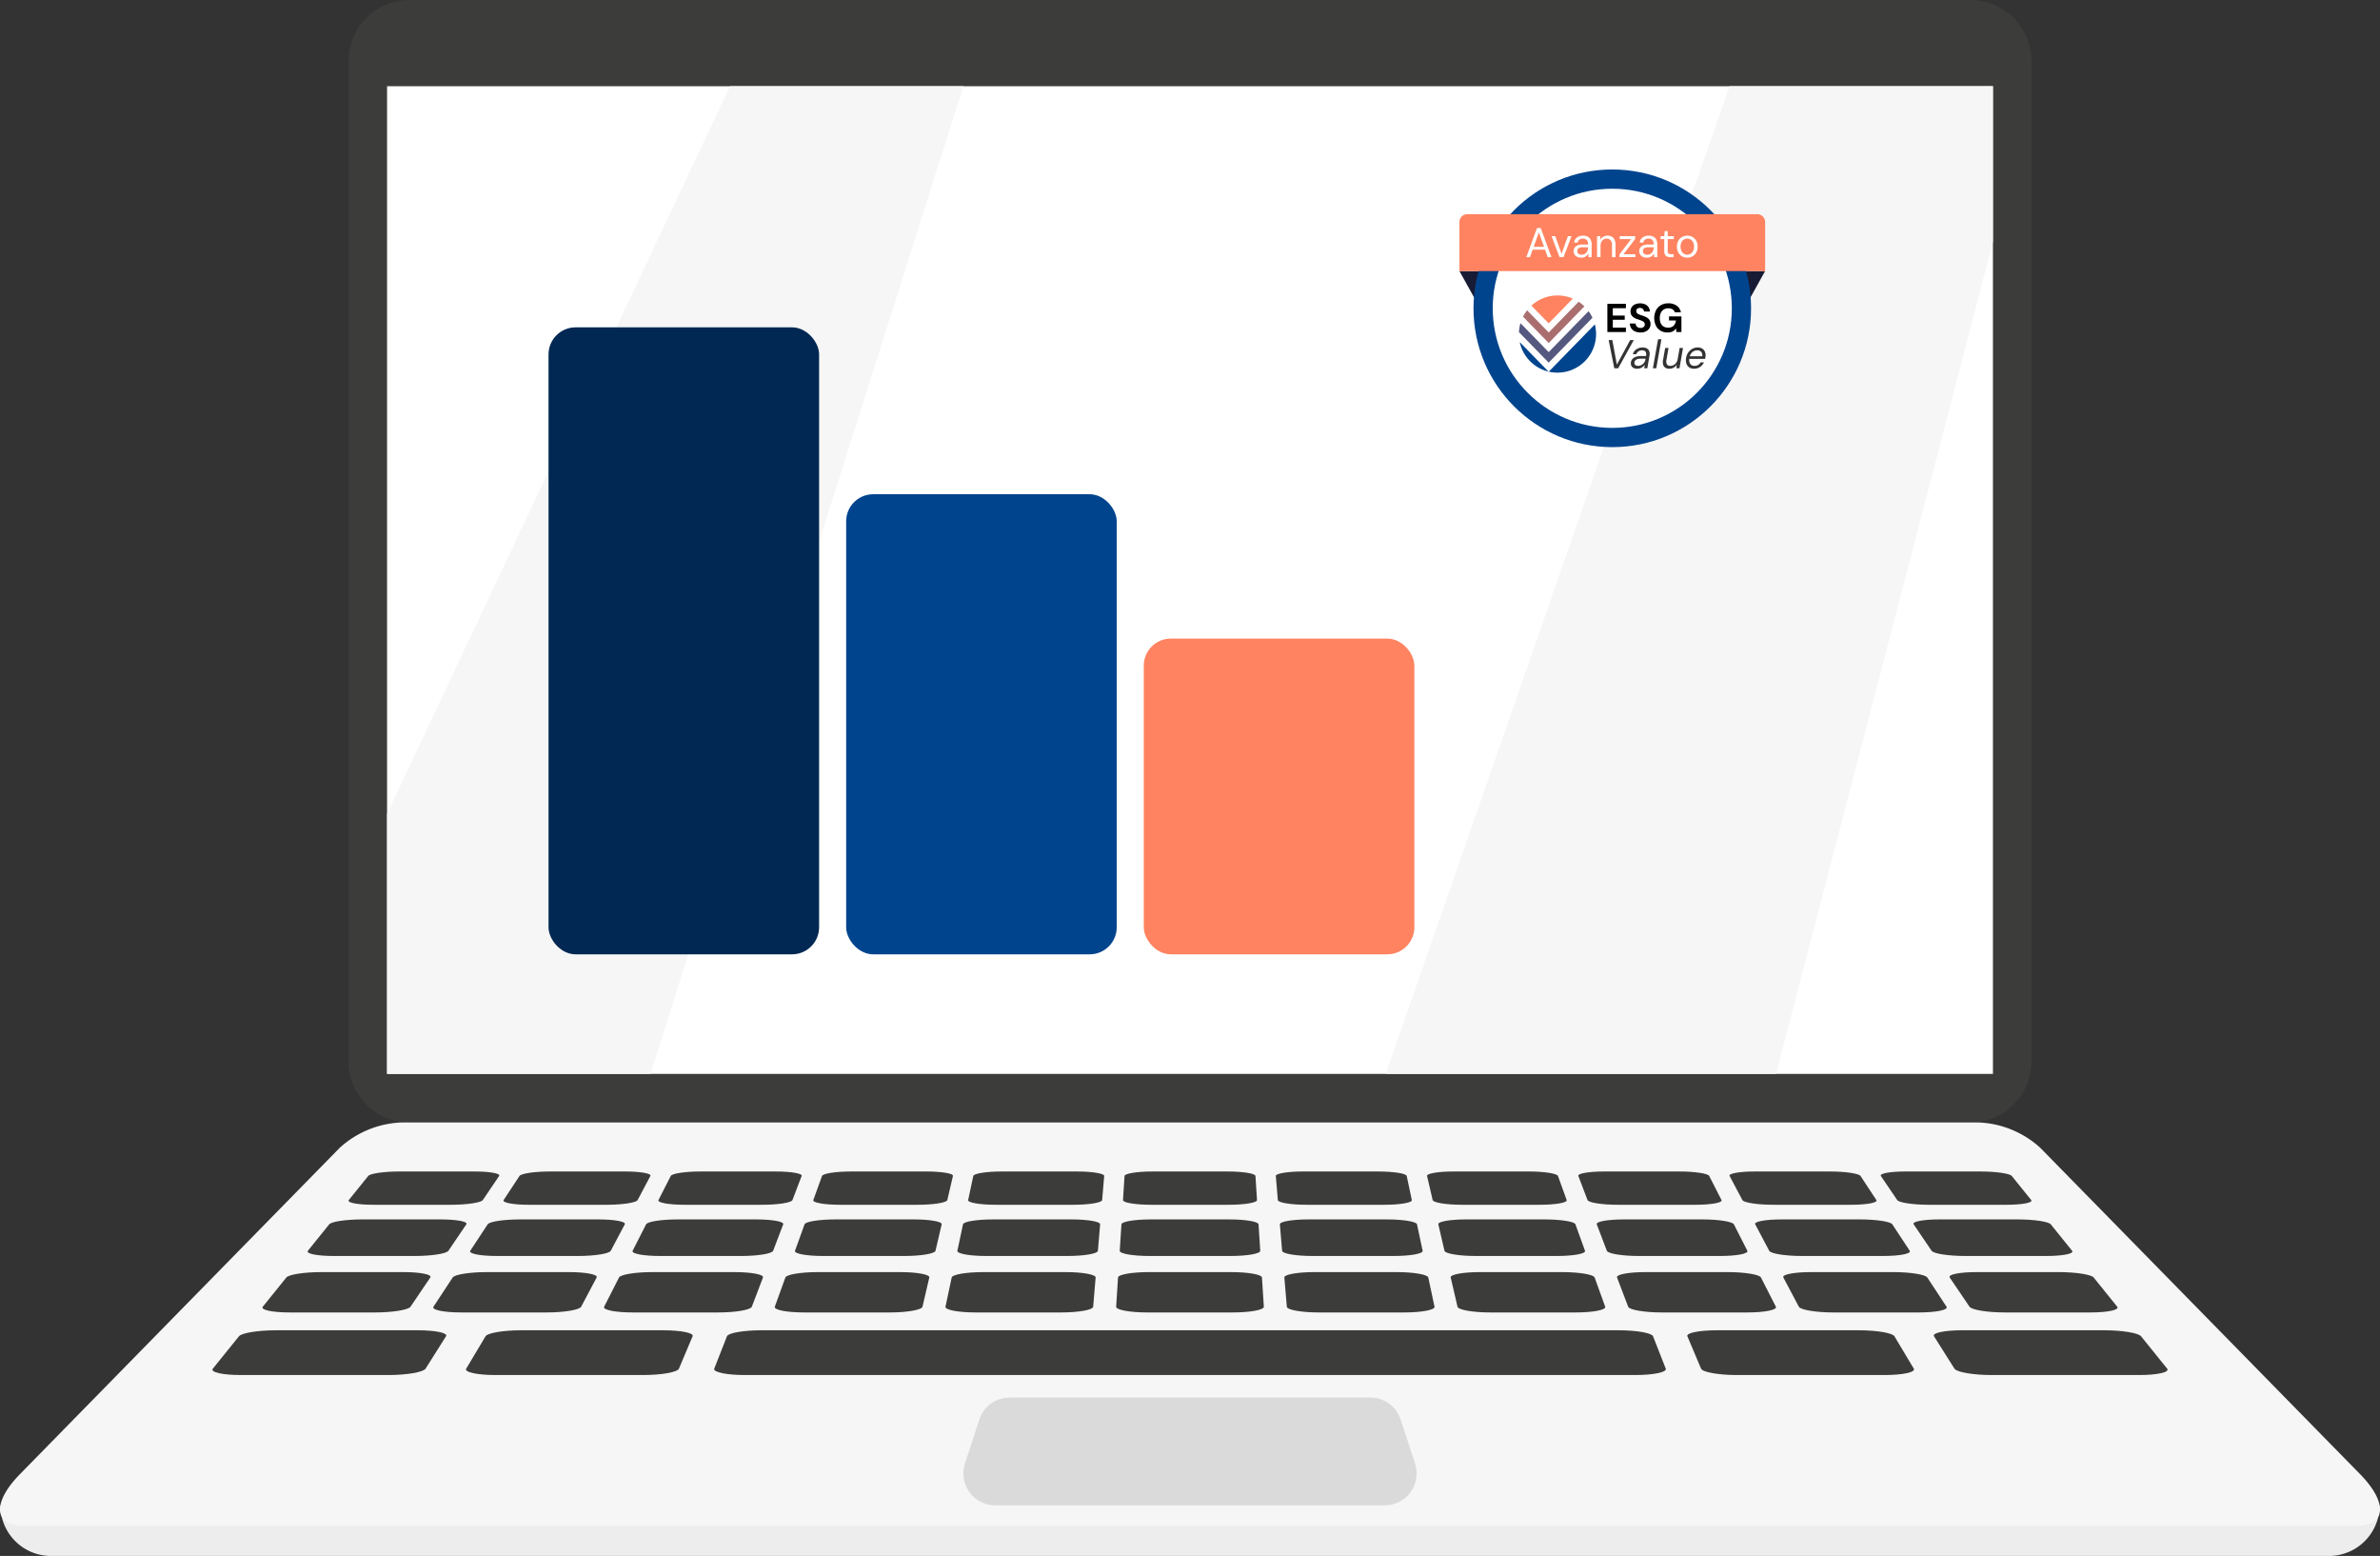 <svg xmlns="http://www.w3.org/2000/svg" xmlns:xlink="http://www.w3.org/1999/xlink" id="Raggruppa_5392" data-name="Raggruppa 5392" width="527.782" height="344.948" viewBox="0 0 527.782 344.948"><rect x="0" y="0" width="527.782" height="344.948" fill="#333333" stroke="none"/><defs><clipPath id="clip-path"><rect id="Rettangolo_802" data-name="Rettangolo 802" width="527.782" height="344.948" fill="none"></rect></clipPath><clipPath id="clip-path-3"><rect id="Rettangolo_799" data-name="Rettangolo 799" width="127.801" height="218.964" fill="none"></rect></clipPath><clipPath id="clip-path-4"><rect id="Rettangolo_800" data-name="Rettangolo 800" width="134.659" height="218.964" fill="none"></rect></clipPath></defs><g id="Raggruppa_5391" data-name="Raggruppa 5391" clip-path="url(#clip-path)"><g id="Raggruppa_5390" data-name="Raggruppa 5390"><g id="Raggruppa_5389" data-name="Raggruppa 5389" clip-path="url(#clip-path)"><path id="Tracciato_1959" data-name="Tracciato 1959" d="M527.738,508.206H.14a11.223,11.223,0,0,0,11.223,11.223H516.515a11.223,11.223,0,0,0,11.223-11.223" transform="translate(-0.048 -174.48)" fill="#ededed"></path><path id="Tracciato_1960" data-name="Tracciato 1960" d="M477.338,248.851H131.263A13.563,13.563,0,0,1,117.7,235.288V13.563A13.563,13.563,0,0,1,131.263,0H477.338A13.563,13.563,0,0,1,490.9,13.563V235.288a13.563,13.563,0,0,1-13.562,13.563" transform="translate(-40.41)" fill="#3c3c3b"></path><path id="Tracciato_1961" data-name="Tracciato 1961" d="M522.677,468.369H5.106c-6.577,0-6.781-5.23-.718-11.415L75.34,384.566a21.576,21.576,0,0,1,13.55-5.609h350a21.575,21.575,0,0,1,13.55,5.609L523.4,456.954c6.062,6.185,5.858,11.415-.718,11.415" transform="translate(0 -130.106)" fill="#f6f6f6"></path><path id="Tracciato_1962" data-name="Tracciato 1962" d="M418.763,495.716H332.405a7.071,7.071,0,0,1-6.722-9.266l3.182-9.748a7.071,7.071,0,0,1,6.722-4.876h79.993A7.071,7.071,0,0,1,422.3,476.7l3.182,9.748a7.071,7.071,0,0,1-6.722,9.266" transform="translate(-111.694 -161.99)" fill="#dadada"></path><path id="Tracciato_1963" data-name="Tracciato 1963" d="M110.785,459.029H78.014c-4.046,0-6.814-.633-6.187-1.411l5.8-7.187c.59-.732,4.226-1.323,8.123-1.323h31.568c3.9,0,6.684.59,6.221,1.323L119,457.618c-.49.778-4.169,1.411-8.215,1.411" transform="translate(-24.63 -154.191)" fill="#3c3c3b"></path><path id="Tracciato_1964" data-name="Tracciato 1964" d="M196.664,459.029H163.892c-4.046,0-6.947-.633-6.483-1.411l4.294-7.187c.437-.732,3.949-1.323,7.847-1.323h31.567c3.9,0,6.807.59,6.5,1.323l-3.032,7.187c-.328.778-3.874,1.411-7.92,1.411" transform="translate(-54.026 -154.191)" fill="#3c3c3b"></path><path id="Tracciato_1965" data-name="Tracciato 1965" d="M665.826,459.029H698.6c4.046,0,6.814-.633,6.188-1.411l-5.8-7.187c-.59-.732-4.226-1.323-8.123-1.323H659.3c-3.9,0-6.684.59-6.221,1.323l4.535,7.187c.491.778,4.169,1.411,8.215,1.411" transform="translate(-224.201 -154.191)" fill="#3c3c3b"></path><path id="Tracciato_1966" data-name="Tracciato 1966" d="M580.768,459.029H613.54c4.046,0,6.947-.633,6.483-1.411l-4.294-7.187c-.437-.732-3.949-1.323-7.847-1.323H576.315c-3.9,0-6.807.59-6.5,1.323l3.032,7.187c.328.778,3.874,1.411,7.92,1.411" transform="translate(-195.625 -154.191)" fill="#3c3c3b"></path><path id="Tracciato_1967" data-name="Tracciato 1967" d="M445.42,459.029H247.959c-4.046,0-7.077-.633-6.772-1.411l2.822-7.187c.287-.732,3.678-1.323,7.575-1.323H441.793c3.9,0,7.288.59,7.576,1.323l2.822,7.187c.3.778-2.726,1.411-6.772,1.411" transform="translate(-82.798 -154.191)" fill="#3c3c3b"></path><path id="Tracciato_1968" data-name="Tracciato 1968" d="M140.462,402.878H123.215c-3.48,0-5.923-.469-5.459-1.045l4.312-5.346c.441-.546,3.529-.988,6.9-.988h16.7c3.369,0,5.8.441,5.431.988l-3.625,5.346c-.391.576-3.53,1.045-7.01,1.045" transform="translate(-40.409 -135.785)" fill="#3c3c3b"></path><path id="Tracciato_1969" data-name="Tracciato 1969" d="M192.916,402.878H175.67c-3.48,0-5.993-.469-5.614-1.045l3.518-5.346c.36-.546,3.382-.988,6.751-.988h16.7c3.369,0,5.867.441,5.578.988l-2.832,5.346c-.3.576-3.374,1.045-6.854,1.045" transform="translate(-58.372 -135.785)" fill="#3c3c3b"></path><path id="Tracciato_1970" data-name="Tracciato 1970" d="M245.369,402.878H228.123c-3.48,0-6.062-.469-5.769-1.045l2.725-5.346c.278-.546,3.235-.988,6.6-.988h16.7c3.369,0,5.933.441,5.724.988l-2.038,5.346c-.219.576-3.219,1.045-6.7,1.045" transform="translate(-76.332 -135.785)" fill="#3c3c3b"></path><path id="Tracciato_1971" data-name="Tracciato 1971" d="M297.819,402.878H280.573c-3.48,0-6.132-.469-5.924-1.045l1.931-5.346c.2-.546,3.088-.988,6.458-.988h16.7c3.37,0,6,.441,5.872.988l-1.244,5.346c-.134.576-3.064,1.045-6.544,1.045" transform="translate(-94.29 -135.785)" fill="#3c3c3b"></path><path id="Tracciato_1972" data-name="Tracciato 1972" d="M350.268,402.878H333.021c-3.48,0-6.2-.469-6.079-1.045l1.137-5.346c.116-.546,2.942-.988,6.311-.988h16.7c3.37,0,6.064.441,6.018.988l-.451,5.346c-.049.576-2.909,1.045-6.389,1.045" transform="translate(-112.246 -135.785)" fill="#3c3c3b"></path><path id="Tracciato_1973" data-name="Tracciato 1973" d="M402.715,402.878H385.468c-3.48,0-6.271-.469-6.234-1.045l.343-5.346c.035-.546,2.8-.988,6.165-.988h16.7c3.37,0,6.129.441,6.165.988l.343,5.346c.037.576-2.754,1.045-6.234,1.045" transform="translate(-130.201 -135.785)" fill="#3c3c3b"></path><path id="Tracciato_1974" data-name="Tracciato 1974" d="M454.923,402.878H437.677c-3.48,0-6.341-.469-6.389-1.045l-.45-5.346c-.047-.546,2.648-.988,6.018-.988h16.7c3.369,0,6.2.441,6.311.988L461,401.834c.122.576-2.6,1.045-6.079,1.045" transform="translate(-147.917 -135.785)" fill="#3c3c3b"></path><path id="Tracciato_1975" data-name="Tracciato 1975" d="M506.951,402.878H489.7c-3.48,0-6.41-.469-6.544-1.045l-1.244-5.346c-.127-.546,2.5-.988,5.871-.988h16.7c3.369,0,6.261.441,6.458.988l1.931,5.346c.208.576-2.444,1.045-5.925,1.045" transform="translate(-165.453 -135.785)" fill="#3c3c3b"></path><path id="Tracciato_1976" data-name="Tracciato 1976" d="M558.977,402.878H541.731c-3.48,0-6.48-.469-6.7-1.045l-2.038-5.346c-.209-.546,2.355-.988,5.725-.988h16.7c3.37,0,6.326.441,6.6.988l2.725,5.346c.294.576-2.289,1.045-5.769,1.045" transform="translate(-182.986 -135.785)" fill="#3c3c3b"></path><path id="Tracciato_1977" data-name="Tracciato 1977" d="M611,402.878H593.755c-3.48,0-6.55-.469-6.854-1.045l-2.832-5.346c-.29-.546,2.208-.988,5.578-.988h16.7c3.37,0,6.392.441,6.751.988l3.519,5.346c.378.576-2.134,1.045-5.614,1.045" transform="translate(-200.518 -135.785)" fill="#3c3c3b"></path><path id="Tracciato_1978" data-name="Tracciato 1978" d="M663.023,402.878H645.776c-3.48,0-6.619-.469-7.01-1.045l-3.625-5.346c-.371-.546,2.062-.988,5.431-.988h16.7c3.369,0,6.457.441,6.9.988l4.312,5.346c.464.576-1.979,1.045-5.459,1.045" transform="translate(-218.048 -135.785)" fill="#3c3c3b"></path><path id="Tracciato_1979" data-name="Tracciato 1979" d="M127.708,419.786H109.62c-3.65,0-6.194-.516-5.683-1.149l4.737-5.873c.483-.6,3.735-1.083,7.263-1.083h17.487c3.529,0,6.061.484,5.655,1.083l-3.982,5.873c-.429.633-3.738,1.149-7.388,1.149" transform="translate(-35.662 -141.341)" fill="#3c3c3b"></path><path id="Tracciato_1980" data-name="Tracciato 1980" d="M182.723,419.786H164.634c-3.65,0-6.27-.516-5.854-1.149l3.865-5.873c.395-.6,3.574-1.083,7.1-1.083h17.487c3.528,0,6.133.484,5.816,1.083l-3.11,5.873c-.336.633-3.568,1.149-7.218,1.149" transform="translate(-54.498 -141.341)" fill="#3c3c3b"></path><path id="Tracciato_1981" data-name="Tracciato 1981" d="M237.735,419.786H219.646c-3.65,0-6.347-.516-6.024-1.149l2.992-5.873c.305-.6,3.413-1.083,6.942-1.083h17.487c3.529,0,6.2.484,5.976,1.083l-2.238,5.873c-.242.633-3.4,1.149-7.047,1.149" transform="translate(-73.333 -141.341)" fill="#3c3c3b"></path><path id="Tracciato_1982" data-name="Tracciato 1982" d="M292.745,419.786H274.656c-3.65,0-6.424-.516-6.194-1.149l2.12-5.873c.217-.6,3.253-1.083,6.781-1.083h17.487c3.529,0,6.276.484,6.137,1.083l-1.367,5.873c-.147.633-3.226,1.149-6.877,1.149" transform="translate(-92.165 -141.341)" fill="#3c3c3b"></path><path id="Tracciato_1983" data-name="Tracciato 1983" d="M347.753,419.786H329.664c-3.65,0-6.5-.516-6.365-1.149l1.249-5.873c.127-.6,3.091-1.083,6.62-1.083h17.487c3.529,0,6.349.484,6.3,1.083l-.494,5.873c-.053.633-3.056,1.149-6.706,1.149" transform="translate(-110.995 -141.341)" fill="#3c3c3b"></path><path id="Tracciato_1984" data-name="Tracciato 1984" d="M402.757,419.786H384.669c-3.65,0-6.577-.516-6.536-1.149l.378-5.873c.038-.6,2.93-1.083,6.459-1.083h17.487c3.529,0,6.42.484,6.459,1.083l.378,5.873c.041.633-2.885,1.149-6.536,1.149" transform="translate(-129.823 -141.341)" fill="#3c3c3b"></path><path id="Tracciato_1985" data-name="Tracciato 1985" d="M457.5,419.786H439.414c-3.65,0-6.653-.516-6.706-1.149l-.5-5.873c-.051-.6,2.77-1.083,6.3-1.083H456c3.529,0,6.493.484,6.621,1.083l1.249,5.873c.135.633-2.715,1.149-6.365,1.149" transform="translate(-148.389 -141.341)" fill="#3c3c3b"></path><path id="Tracciato_1986" data-name="Tracciato 1986" d="M512.047,419.786H493.959c-3.65,0-6.73-.516-6.877-1.149l-1.367-5.873c-.139-.6,2.608-1.083,6.137-1.083H509.34c3.529,0,6.565.484,6.781,1.083l2.121,5.873c.229.633-2.544,1.149-6.194,1.149" transform="translate(-166.757 -141.341)" fill="#3c3c3b"></path><path id="Tracciato_1987" data-name="Tracciato 1987" d="M566.59,419.786H548.5c-3.65,0-6.806-.516-7.047-1.149l-2.239-5.873c-.228-.6,2.449-1.083,5.977-1.083h17.487c3.529,0,6.636.484,6.942,1.083l2.992,5.873c.323.633-2.372,1.149-6.024,1.149" transform="translate(-185.122 -141.341)" fill="#3c3c3b"></path><path id="Tracciato_1988" data-name="Tracciato 1988" d="M621.131,419.786H603.042c-3.651,0-6.883-.516-7.218-1.149l-3.11-5.873c-.318-.6,2.286-1.083,5.815-1.083h17.487c3.529,0,6.708.484,7.1,1.083l3.865,5.873c.417.633-2.2,1.149-5.853,1.149" transform="translate(-203.485 -141.341)" fill="#3c3c3b"></path><path id="Tracciato_1989" data-name="Tracciato 1989" d="M675.67,419.786H657.581c-3.65,0-6.959-.516-7.388-1.149l-3.982-5.873c-.407-.6,2.126-1.083,5.655-1.083h17.487c3.529,0,6.78.484,7.263,1.083l4.737,5.873c.511.633-2.032,1.149-5.683,1.149" transform="translate(-221.846 -141.341)" fill="#3c3c3b"></path><path id="Tracciato_1990" data-name="Tracciato 1990" d="M113.646,438.411H94.628c-3.838,0-6.489-.57-5.925-1.269l5.226-6.48c.533-.661,3.966-1.194,7.669-1.194h18.355c3.7,0,6.345.533,5.9,1.194l-4.394,6.48c-.474.7-3.972,1.269-7.81,1.269" transform="translate(-30.428 -147.447)" fill="#3c3c3b"></path><path id="Tracciato_1991" data-name="Tracciato 1991" d="M171.483,438.411H152.465c-3.838,0-6.574-.57-6.114-1.269l4.264-6.48c.435-.661,3.788-1.194,7.492-1.194h18.355c3.7,0,6.424.533,6.074,1.194l-3.432,6.48c-.37.7-3.784,1.269-7.621,1.269" transform="translate(-50.229 -147.447)" fill="#3c3c3b"></path><path id="Tracciato_1992" data-name="Tracciato 1992" d="M229.318,438.411H210.3c-3.838,0-6.659-.57-6.3-1.269l3.3-6.48c.337-.661,3.611-1.194,7.315-1.194H232.97c3.7,0,6.5.533,6.251,1.194l-2.47,6.48c-.267.7-3.6,1.269-7.433,1.269" transform="translate(-70.027 -147.447)" fill="#3c3c3b"></path><path id="Tracciato_1993" data-name="Tracciato 1993" d="M287.15,438.411H268.133c-3.838,0-6.744-.57-6.491-1.269l2.34-6.48c.238-.661,3.434-1.194,7.137-1.194h18.355c3.7,0,6.582.533,6.428,1.194l-1.508,6.48c-.163.7-3.407,1.269-7.244,1.269" transform="translate(-89.823 -147.447)" fill="#3c3c3b"></path><path id="Tracciato_1994" data-name="Tracciato 1994" d="M344.979,438.411H325.961c-3.838,0-6.828-.57-6.679-1.269l1.378-6.48c.141-.661,3.256-1.194,6.96-1.194h18.354c3.7,0,6.662.533,6.606,1.194l-.546,6.48c-.059.7-3.218,1.269-7.056,1.269" transform="translate(-109.616 -147.447)" fill="#3c3c3b"></path><path id="Tracciato_1995" data-name="Tracciato 1995" d="M402.806,438.411H383.788c-3.838,0-6.913-.57-6.868-1.269l.416-6.48c.042-.661,3.079-1.194,6.783-1.194h18.354c3.7,0,6.741.533,6.783,1.194l.416,6.48c.045.7-3.03,1.269-6.868,1.269" transform="translate(-129.406 -147.447)" fill="#3c3c3b"></path><path id="Tracciato_1996" data-name="Tracciato 1996" d="M460.345,438.411H441.327c-3.838,0-7-.57-7.056-1.269l-.546-6.48c-.056-.661,2.9-1.194,6.605-1.194h18.354c3.7,0,6.82.533,6.961,1.194l1.378,6.48c.148.7-2.841,1.269-6.679,1.269" transform="translate(-148.909 -147.447)" fill="#3c3c3b"></path><path id="Tracciato_1997" data-name="Tracciato 1997" d="M517.663,438.411H498.645c-3.838,0-7.082-.57-7.244-1.269l-1.508-6.48c-.154-.661,2.725-1.194,6.428-1.194h18.354c3.7,0,6.9.533,7.138,1.194l2.34,6.48c.253.7-2.653,1.269-6.491,1.269" transform="translate(-168.191 -147.447)" fill="#3c3c3b"></path><path id="Tracciato_1998" data-name="Tracciato 1998" d="M574.979,438.411H555.961c-3.838,0-7.166-.57-7.433-1.269l-2.47-6.48c-.251-.661,2.548-1.194,6.252-1.194h18.354c3.7,0,6.978.533,7.315,1.194l3.3,6.48c.357.7-2.464,1.269-6.3,1.269" transform="translate(-187.47 -147.447)" fill="#3c3c3b"></path><path id="Tracciato_1999" data-name="Tracciato 1999" d="M632.293,438.411H613.275c-3.838,0-7.251-.57-7.622-1.269l-3.432-6.48c-.35-.661,2.37-1.194,6.074-1.194h18.354c3.7,0,7.057.533,7.492,1.194l4.265,6.48c.46.7-2.276,1.269-6.114,1.269" transform="translate(-206.748 -147.447)" fill="#3c3c3b"></path><path id="Tracciato_2000" data-name="Tracciato 2000" d="M689.6,438.411H670.586c-3.838,0-7.336-.57-7.81-1.269l-4.394-6.48c-.448-.661,2.193-1.194,5.9-1.194h18.354c3.7,0,7.137.533,7.67,1.194l5.226,6.48c.564.7-2.088,1.269-5.925,1.269" transform="translate(-226.023 -147.447)" fill="#3c3c3b"></path><path id="Tracciato_2003" data-name="Tracciato 2003" d="M0,0H356.112V218.965H0Z" transform="translate(85.835 19.115)" fill="#fff"></path><g id="Raggruppa_5385" data-name="Raggruppa 5385" transform="translate(85.835 19.116)" style="mix-blend-mode: multiply;isolation: isolate"><g id="Raggruppa_5384" data-name="Raggruppa 5384"><g id="Raggruppa_5383" data-name="Raggruppa 5383" clip-path="url(#clip-path-3)"><path id="Tracciato_2001" data-name="Tracciato 2001" d="M130.711,190.407l76.058-161.3h51.743L189.13,248.074H130.711Z" transform="translate(-130.711 -29.11)" fill="#f6f6f6"></path></g></g></g><g id="Raggruppa_5388" data-name="Raggruppa 5388" transform="translate(307.288 19.116)" style="mix-blend-mode: multiply;isolation: isolate"><g id="Raggruppa_5387" data-name="Raggruppa 5387"><g id="Raggruppa_5386" data-name="Raggruppa 5386" clip-path="url(#clip-path-4)"><path id="Tracciato_2002" data-name="Tracciato 2002" d="M544.186,29.11H602.6v34.5L554.5,248.075H467.946Z" transform="translate(-467.946 -29.11)" fill="#f6f6f6"></path></g></g></g></g></g><g id="Tavola_disegno_1_copia_2" data-name="Tavola disegno 1 copia 2" transform="translate(323.641 37.572)"><path id="Tracciato_1858" data-name="Tracciato 1858" d="M191,402.62l4.488,8.077H254.3l4.488-8.077Z" transform="translate(-191 -380.099)" fill="#181b34"></path><ellipse id="Ellisse_48" data-name="Ellisse 48" cx="30.777" cy="30.777" rx="30.777" ry="30.777" transform="translate(3.118 0)" fill="#00448e"></ellipse><ellipse id="Ellisse_49" data-name="Ellisse 49" cx="26.51" cy="26.51" rx="26.51" ry="26.51" transform="translate(7.385 4.268)" fill="#fff"></ellipse><g id="Raggruppa_5352" data-name="Raggruppa 5352" transform="translate(13.198 27.928)"><g id="Raggruppa_5351" data-name="Raggruppa 5351" transform="translate(19.606 1.747)"><path id="Tracciato_1859" data-name="Tracciato 1859" d="M625.55,505.06v-6.25h4.116v.973h-2.911v1.634H629.4v.938h-2.643v1.732h2.911v.973H625.55Z" transform="translate(-625.55 -498.703)"></path><path id="Tracciato_1860" data-name="Tracciato 1860" d="M694.027,503.854a3,3,0,0,1-1.21-.233,1.908,1.908,0,0,1-.835-.679,1.979,1.979,0,0,1-.322-1.08h1.276a1.019,1.019,0,0,0,.143.5.957.957,0,0,0,.371.353,1.167,1.167,0,0,0,.567.129,1.2,1.2,0,0,0,.5-.094.8.8,0,0,0,.331-.263.678.678,0,0,0,.121-.4.722.722,0,0,0-.134-.446,1.1,1.1,0,0,0-.362-.3,3.428,3.428,0,0,0-.527-.228c-.2-.069-.406-.138-.621-.21a2.75,2.75,0,0,1-1.134-.651,1.474,1.474,0,0,1-.384-1.062,1.7,1.7,0,0,1,.268-.964,1.713,1.713,0,0,1,.75-.616,2.927,2.927,0,0,1,2.21,0,1.808,1.808,0,0,1,.759.63,1.774,1.774,0,0,1,.3.964h-1.295a.8.8,0,0,0-.121-.388.837.837,0,0,0-.308-.294.919.919,0,0,0-.464-.112.988.988,0,0,0-.424.072.662.662,0,0,0-.3.236.67.67,0,0,0-.107.388.622.622,0,0,0,.107.375.928.928,0,0,0,.3.263,2.8,2.8,0,0,0,.464.205q.268.094.581.192a5.094,5.094,0,0,1,.861.38,1.785,1.785,0,0,1,.621.567,1.632,1.632,0,0,1,.232.919,1.719,1.719,0,0,1-.254.91,1.86,1.86,0,0,1-.746.679,2.579,2.579,0,0,1-1.215.259Z" transform="translate(-686.669 -497.39)"></path><path id="Tracciato_1861" data-name="Tracciato 1861" d="M766.166,503.854a2.96,2.96,0,0,1-1.549-.4,2.69,2.69,0,0,1-1.031-1.116,4.006,4.006,0,0,1,.014-3.375,2.835,2.835,0,0,1,1.08-1.156,3.214,3.214,0,0,1,1.683-.42,3.048,3.048,0,0,1,1.834.527,2.4,2.4,0,0,1,.942,1.464h-1.348a1.187,1.187,0,0,0-.5-.647,1.7,1.7,0,0,0-.938-.236,1.889,1.889,0,0,0-1.031.268,1.717,1.717,0,0,0-.647.75,2.725,2.725,0,0,0-.223,1.152,2.754,2.754,0,0,0,.219,1.152,1.576,1.576,0,0,0,.634.719,1.884,1.884,0,0,0,.978.245,1.65,1.65,0,0,0,1.246-.442,1.919,1.919,0,0,0,.5-1.147H766.5v-.9h2.75v3.455H768.14l-.1-.795a2.038,2.038,0,0,1-.46.5,1.872,1.872,0,0,1-.612.3,2.834,2.834,0,0,1-.8.1Z" transform="translate(-752.827 -497.39)"></path><path id="Tracciato_1862" data-name="Tracciato 1862" d="M630.581,611.5l-1.241-6.25h.812l1.009,5.438,2.955-5.438h.8l-3.464,6.25h-.875Z" transform="translate(-629.054 -597.108)" opacity="0.8"></path><path id="Tracciato_1863" data-name="Tracciato 1863" d="M695.88,631.734a1.685,1.685,0,0,1-.817-.174,1.066,1.066,0,0,1-.46-.464,1.238,1.238,0,0,1-.125-.621,1.382,1.382,0,0,1,.294-.83,1.753,1.753,0,0,1,.768-.536,3.133,3.133,0,0,1,1.125-.187h1.188a1.7,1.7,0,0,0,0-.71.68.68,0,0,0-.3-.42,1.089,1.089,0,0,0-.581-.138,1.457,1.457,0,0,0-.777.214,1.189,1.189,0,0,0-.5.634h-.777a1.868,1.868,0,0,1,.469-.808,2.229,2.229,0,0,1,.763-.5,2.458,2.458,0,0,1,.919-.174,1.9,1.9,0,0,1,.987.228,1.155,1.155,0,0,1,.518.634,1.922,1.922,0,0,1,.04.959l-.482,2.786h-.679l.1-.795a2.325,2.325,0,0,1-.29.353,1.968,1.968,0,0,1-.371.29,1.718,1.718,0,0,1-.455.192,2.141,2.141,0,0,1-.553.067Zm.223-.634a1.454,1.454,0,0,0,.6-.13,1.755,1.755,0,0,0,.518-.353,1.866,1.866,0,0,0,.366-.5,1.379,1.379,0,0,0,.147-.581l.009-.035h-1.125a2.051,2.051,0,0,0-.719.112,1.009,1.009,0,0,0-.455.313.848.848,0,0,0-.174.478.593.593,0,0,0,.2.509A.935.935,0,0,0,696.1,631.1Z" transform="translate(-689.273 -617.234)" opacity="0.8"></path><path id="Tracciato_1864" data-name="Tracciato 1864" d="M759.32,609.309l1.143-6.429h.75l-1.143,6.429h-.75Z" transform="translate(-749.222 -594.917)" opacity="0.8"></path><path id="Tracciato_1865" data-name="Tracciato 1865" d="M789.882,633.046a1.533,1.533,0,0,1-.907-.245,1.2,1.2,0,0,1-.464-.683,2.25,2.25,0,0,1-.014-1.009l.473-2.669h.75l-.464,2.616a1.464,1.464,0,0,0,.089,1,.829.829,0,0,0,.786.353,1.487,1.487,0,0,0,.705-.174,1.652,1.652,0,0,0,.571-.509,2,2,0,0,0,.331-.817l.438-2.464h.75l-.786,4.5h-.679l.08-.786a1.883,1.883,0,0,1-.71.656,1.982,1.982,0,0,1-.951.236Z" transform="translate(-776.15 -618.547)" opacity="0.8"></path><path id="Tracciato_1866" data-name="Tracciato 1866" d="M858.047,631.743a1.865,1.865,0,0,1-.978-.25,1.567,1.567,0,0,1-.625-.705,2.27,2.27,0,0,1-.183-1.062,3.082,3.082,0,0,1,.233-1.067,2.76,2.76,0,0,1,.558-.852,2.571,2.571,0,0,1,.817-.571,2.472,2.472,0,0,1,1.009-.205,1.862,1.862,0,0,1,1,.25,1.505,1.505,0,0,1,.585.665,1.932,1.932,0,0,1,.161.915c-.006.1-.02.216-.04.343s-.043.245-.067.353h-3.679l.1-.581h2.946a1.235,1.235,0,0,0-.072-.71.978.978,0,0,0-.4-.446,1.254,1.254,0,0,0-.642-.156,1.663,1.663,0,0,0-.737.174,1.737,1.737,0,0,0-.612.509,1.871,1.871,0,0,0-.348.835l-.044.25a1.817,1.817,0,0,0,.018.884,1.078,1.078,0,0,0,.406.59,1.194,1.194,0,0,0,.71.205,1.538,1.538,0,0,0,.817-.21,1.507,1.507,0,0,0,.54-.567h.741a2.577,2.577,0,0,1-.5.723,2.283,2.283,0,0,1-.75.5,2.437,2.437,0,0,1-.959.183Z" transform="translate(-838.843 -617.243)" opacity="0.8"></path></g><path id="Tracciato_1867" data-name="Tracciato 1867" d="M463.668,559.23a8.564,8.564,0,0,1-10.218,10.479Z" transform="translate(-446.836 -552.815)" fill="#00448e"></path><path id="Tracciato_1868" data-name="Tracciato 1868" d="M411.561,474.951a8.561,8.561,0,0,0-9.181,1.554l3.833,3.932,5.348-5.486Z" transform="translate(-399.621 -474.25)" fill="#ff8360"></path><path id="Tracciato_1869" data-name="Tracciato 1869" d="M391.4,493.766a8.6,8.6,0,0,0-1.28-1.026l-6.638,6.809-4.791-4.914a8.593,8.593,0,0,0-.9,1.416l5.69,5.836,7.917-8.122Z" transform="translate(-376.887 -491.344)" fill="#aa6e6f"></path><path id="Tracciato_1870" data-name="Tracciato 1870" d="M382.132,521.893a8.561,8.561,0,0,0-.863-1.453l-8.847,9.075-6.257-6.418a8.522,8.522,0,0,0-.335,1.994l6.593,6.762,9.71-9.96Z" transform="translate(-365.83 -516.953)" fill="#55597f"></path><path id="Tracciato_1871" data-name="Tracciato 1871" d="M368.15,611.18a8.567,8.567,0,0,0,6.379,6.543Z" transform="translate(-367.975 -600.843)" fill="#00448e"></path></g><path id="Tracciato_1872" data-name="Tracciato 1872" d="M192.734,235.67h64.322a1.735,1.735,0,0,1,1.734,1.734v10.869H191V237.4A1.735,1.735,0,0,1,192.734,235.67Z" transform="translate(-191 -225.752)" fill="#ff8360"></path><g id="Raggruppa_5353" data-name="Raggruppa 5353" transform="translate(14.825 12.975)"><path id="Tracciato_1873" data-name="Tracciato 1873" d="M387.391,282.634l2.382-6.464h.822l2.373,6.464h-.822l-1.967-5.495-1.976,5.495h-.813Zm1.09-1.662.222-.628h2.927l.222.628h-3.371Z" transform="translate(-387.39 -276.17)" fill="#fff"></path><path id="Tracciato_1874" data-name="Tracciato 1874" d="M463.424,304.795l-1.764-4.655h.813l1.4,3.907,1.413-3.907h.794l-1.764,4.655h-.9Z" transform="translate(-456.053 -298.331)" fill="#fff"></path><path id="Tracciato_1875" data-name="Tracciato 1875" d="M528.06,303.565a2.015,2.015,0,0,1-.942-.2,1.338,1.338,0,0,1-.563-.526,1.434,1.434,0,0,1-.185-.716,1.3,1.3,0,0,1,.245-.8,1.513,1.513,0,0,1,.692-.5,2.963,2.963,0,0,1,1.058-.171h1.228a1.736,1.736,0,0,0-.134-.725.948.948,0,0,0-.388-.439,1.245,1.245,0,0,0-.633-.148,1.318,1.318,0,0,0-.766.222.946.946,0,0,0-.4.656h-.794a1.535,1.535,0,0,1,.337-.836,1.828,1.828,0,0,1,.716-.517,2.339,2.339,0,0,1,.905-.18,2.215,2.215,0,0,1,1.076.236,1.519,1.519,0,0,1,.642.656,2.172,2.172,0,0,1,.212.993v2.881h-.692l-.046-.822a1.747,1.747,0,0,1-.235.365,1.556,1.556,0,0,1-.332.3,1.635,1.635,0,0,1-.439.2,1.989,1.989,0,0,1-.563.074Zm.12-.656a1.28,1.28,0,0,0,.587-.134,1.327,1.327,0,0,0,.448-.369,1.734,1.734,0,0,0,.282-.522,1.853,1.853,0,0,0,.1-.6v-.028h-1.163a2.068,2.068,0,0,0-.729.106.777.777,0,0,0-.4.3.785.785,0,0,0-.12.43.817.817,0,0,0,.116.434.749.749,0,0,0,.342.286,1.308,1.308,0,0,0,.541.1Z" transform="translate(-515.878 -296.99)" fill="#fff"></path><path id="Tracciato_1876" data-name="Tracciato 1876" d="M595.25,303.445V298.79h.7l.037.813a1.644,1.644,0,0,1,.633-.679,1.8,1.8,0,0,1,.938-.245,1.968,1.968,0,0,1,.942.217,1.487,1.487,0,0,1,.619.656,2.458,2.458,0,0,1,.222,1.113v2.78h-.776v-2.7a1.554,1.554,0,0,0-.31-1.053,1.1,1.1,0,0,0-.873-.351,1.288,1.288,0,0,0-.693.189,1.33,1.33,0,0,0-.485.545,1.939,1.939,0,0,0-.18.882v2.484h-.776Z" transform="translate(-579.559 -296.981)" fill="#fff"></path><path id="Tracciato_1877" data-name="Tracciato 1877" d="M661.31,304.8v-.637l2.576-3.371h-2.53v-.646h3.417v.637l-2.586,3.371h2.632v.646Z" transform="translate(-640.632 -298.34)" fill="#fff"></path><path id="Tracciato_1878" data-name="Tracciato 1878" d="M720.86,303.565a2.018,2.018,0,0,1-.942-.2,1.334,1.334,0,0,1-.563-.526,1.434,1.434,0,0,1-.185-.716,1.3,1.3,0,0,1,.245-.8,1.511,1.511,0,0,1,.693-.5,2.963,2.963,0,0,1,1.058-.171h1.228a1.736,1.736,0,0,0-.134-.725.949.949,0,0,0-.388-.439,1.245,1.245,0,0,0-.633-.148,1.32,1.32,0,0,0-.766.222.946.946,0,0,0-.4.656h-.794a1.54,1.54,0,0,1,.337-.836,1.828,1.828,0,0,1,.716-.517,2.339,2.339,0,0,1,.905-.18,2.215,2.215,0,0,1,1.076.236,1.515,1.515,0,0,1,.642.656,2.171,2.171,0,0,1,.212.993v2.881h-.692l-.046-.822a1.747,1.747,0,0,1-.236.365,1.555,1.555,0,0,1-.332.3,1.634,1.634,0,0,1-.439.2,1.989,1.989,0,0,1-.563.074Zm.12-.656a1.279,1.279,0,0,0,.587-.134,1.328,1.328,0,0,0,.448-.369,1.737,1.737,0,0,0,.281-.522,1.851,1.851,0,0,0,.1-.6v-.028h-1.163a2.068,2.068,0,0,0-.729.106.777.777,0,0,0-.4.3.785.785,0,0,0-.12.43.816.816,0,0,0,.115.434.75.75,0,0,0,.342.286,1.308,1.308,0,0,0,.541.1Z" transform="translate(-694.124 -296.99)" fill="#fff"></path><path id="Tracciato_1879" data-name="Tracciato 1879" d="M784.081,291a1.837,1.837,0,0,1-.72-.129.924.924,0,0,1-.467-.439,1.814,1.814,0,0,1-.162-.836V287h-.813v-.656h.813l.1-1.126h.674v1.126h1.348V287h-1.348v2.6a.763.763,0,0,0,.175.587.954.954,0,0,0,.619.152h.5V291h-.72Z" transform="translate(-752.137 -284.537)" fill="#fff"></path><path id="Tracciato_1880" data-name="Tracciato 1880" d="M832.272,303.556a2.273,2.273,0,0,1-1.163-.3,2.119,2.119,0,0,1-.813-.849,2.659,2.659,0,0,1-.3-1.279,2.7,2.7,0,0,1,.3-1.3,2.141,2.141,0,0,1,.822-.849,2.439,2.439,0,0,1,2.345,0,2.165,2.165,0,0,1,.813.849,2.646,2.646,0,0,1,.3,1.289,2.617,2.617,0,0,1-.3,1.289,2.176,2.176,0,0,1-.822.849,2.313,2.313,0,0,1-1.182.3Zm.009-.665a1.449,1.449,0,0,0,.739-.2,1.465,1.465,0,0,0,.554-.6,2.053,2.053,0,0,0,.212-.979,2.109,2.109,0,0,0-.208-.984,1.411,1.411,0,0,0-1.289-.79,1.437,1.437,0,0,0-1.289.79,2.423,2.423,0,0,0,0,1.963,1.441,1.441,0,0,0,.545.6A1.425,1.425,0,0,0,832.281,302.891Z" transform="translate(-796.587 -296.981)" fill="#fff"></path></g></g><rect id="Rettangolo_803" data-name="Rettangolo 803" width="60" height="139" rx="6" transform="translate(121.641 72.571)" fill="#002853"></rect><rect id="Rettangolo_804" data-name="Rettangolo 804" width="60" height="102" rx="6" transform="translate(187.641 109.571)" fill="#00448e"></rect><rect id="Rettangolo_805" data-name="Rettangolo 805" width="60" height="70" rx="6" transform="translate(253.641 141.571)" fill="#ff8360"></rect></g></svg>